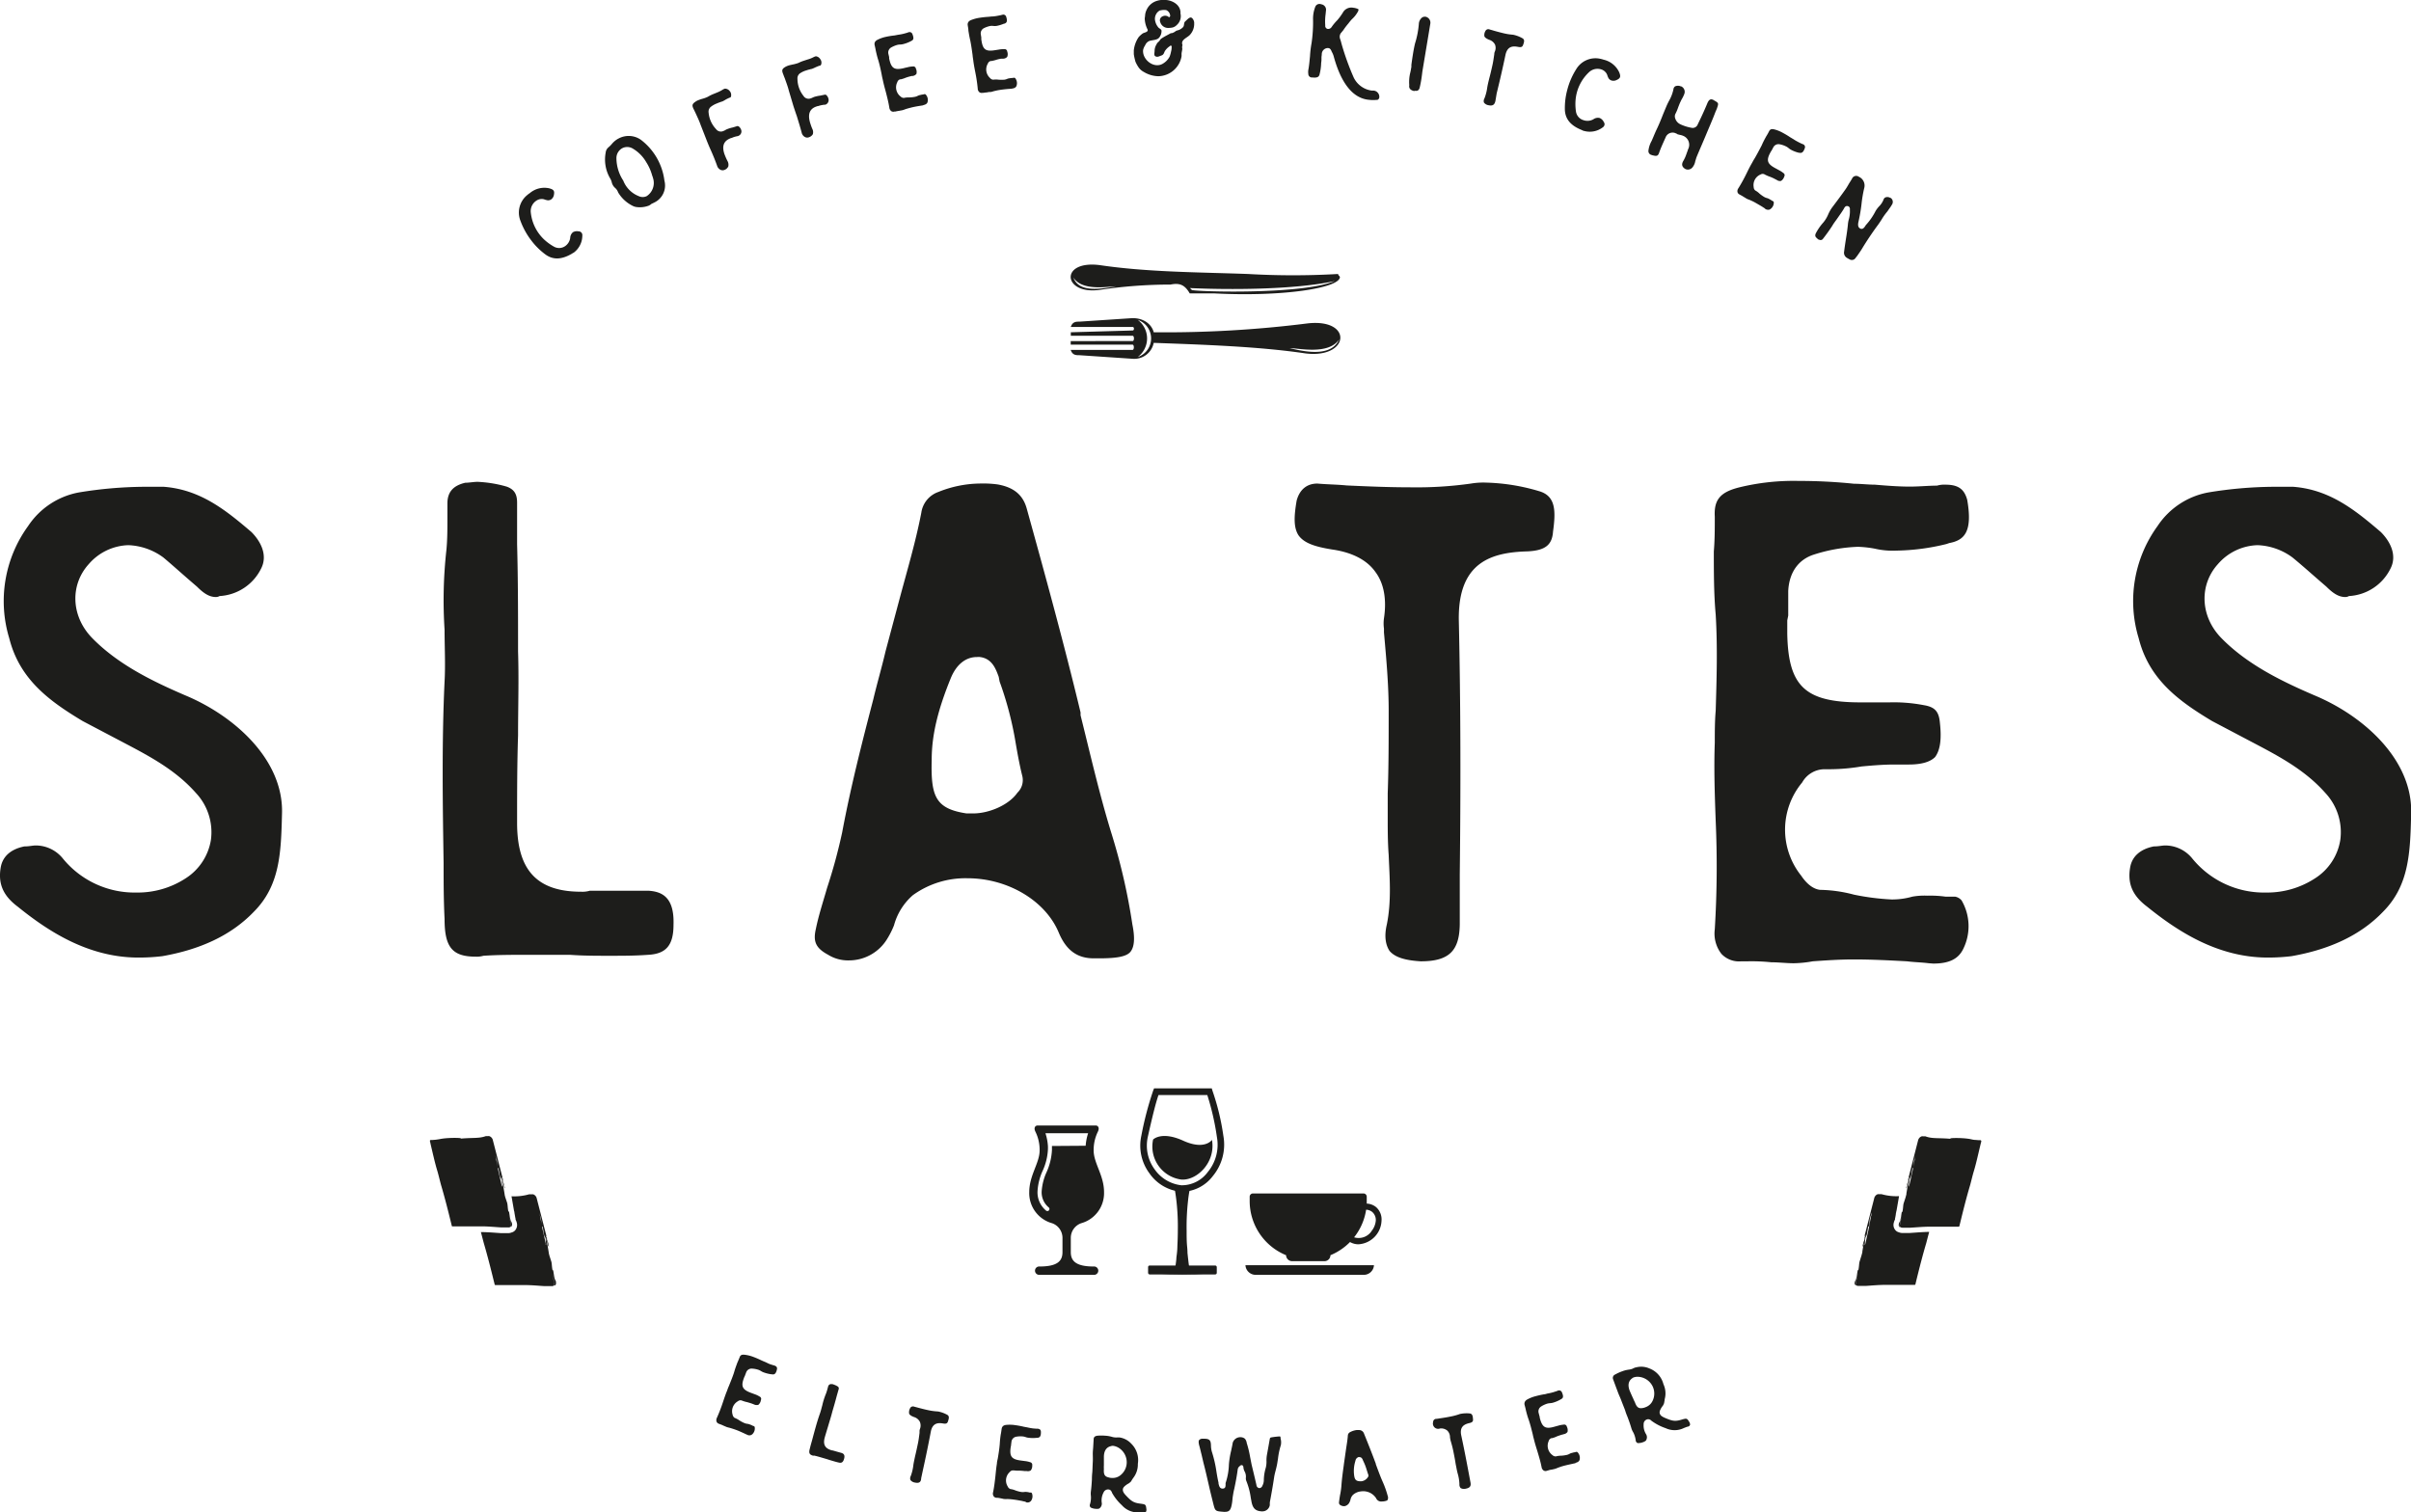 <svg xmlns="http://www.w3.org/2000/svg" viewBox="0 0 501.27 314.49"><defs><style>.cls-1,.cls-2{fill:#1d1d1b;}.cls-2{fill-rule:evenodd;}</style></defs><title>slates-bw-logo</title><g id="Layer_2" data-name="Layer 2"><g id="Layer_1-2" data-name="Layer 1"><path class="cls-1" d="M114,259.06l.13.21a5.63,5.63,0,0,0-.42-1.55l0-.35c-.06-.16-.11-.14-.16-.17A10.92,10.92,0,0,0,114,259C113.91,258.71,113.88,258.75,114,259.06Zm1.61,7.54c0-.24-.27-.55-.3-.79-.13-.49-.18-1-.27-1.5,0-.23-.17-.17-.18-.28-.15-.73-.1-1.33-.26-1.78l-.32-1c-.06-.19-.11-.38-.16-.59l-.06-.4c-.16-1-.37-2.08-.56-3.11h0c0-.11,0-.23-.08-.35a5.76,5.76,0,0,1,.3.64l-2.15-8.34a1,1,0,0,0-.11-.26l-.12-.17-.12-.13-.22-.13a.33.33,0,0,0-.13-.07h0l-.06,0a1.35,1.35,0,0,0-.29,0H110a11.36,11.36,0,0,1-3.65.41l.52,3a1.92,1.92,0,0,1,.08.3c0,.16.05.32.07.48.06.33.1.62.17.91l0,.07a.31.31,0,0,1,0,.1,2.36,2.36,0,0,1,.25.63,1.7,1.7,0,0,1-.24,1.46,1.39,1.39,0,0,1-.83.57,1.81,1.81,0,0,1-.78.14l-1,0h-.46l-1.15-.08c-.94-.07-1.91-.13-3-.14.2.72.38,1.47.61,2.31.77,2.63,1.42,5.19,2.06,7.8l.2.8a.15.15,0,0,0,.12.11h6.07c1.53,0,2.87.14,4.16.22.47,0,1,0,1.42,0,.3,0,.32,0,.4-.05a.57.57,0,0,0,.16-.15.39.39,0,0,0,.07-.29c0-.26-.11-.51-.16-.76l-.3-1.51c.12.54.22,1,.33,1.49.06.24.11.49.17.74a.46.46,0,0,1-.07.32C115.1,267.46,115.79,267.24,115.56,266.6Zm-2.13-8c-.27-1.19-.46-2-.7-3.07l-.49-2.65c-.06-.26-.13-.49-.2-.72.1.31.21.62.32,1s.11,1.06.26,1.78c0,.12.16.06.18.29.1.54.15,1,.27,1.5,0,.23.28.55.31.78C113.47,258,113.62,259.44,113.43,258.64Z"/><path class="cls-1" d="M104.54,245.22l0,.36a6,6,0,0,1,.42,1.55l-.13-.22c-.07-.3,0-.35.06-.09a10.81,10.81,0,0,1-.55-1.76C104.43,245.08,104.47,245.06,104.54,245.22Z"/><path class="cls-1" d="M104.6,245.35,102.45,237a1.19,1.19,0,0,0-.11-.26l-.12-.16-.12-.13a1,1,0,0,0-.22-.14l-.13-.07h-.07a.93.93,0,0,0-.29,0H101c-1.52.55-2.7.25-5.78.57,2.1-.18-1.55-.35-3.54,0-.36.08-.73.13-1.13.18l-.6.05-.31,0c-.12,0-.08,0-.12,0a.26.26,0,0,0-.15.2c0-.08.13.53.22.94.43,1.78.83,3.65,1.35,5.34.25.85.46,1.77.73,2.79.78,2.63,1.43,5.2,2.07,7.8l.2.81A.17.17,0,0,0,94,255h.83l1,0h4.21c1.53,0,2.87.15,4.16.22.47,0,1,0,1.42,0,.3,0,.32,0,.4-.06a.54.54,0,0,0,.16-.14.41.41,0,0,0,.07-.3c0-.26-.11-.51-.16-.76l-.3-1.5c.12.53.22,1,.33,1.49.06.24.11.48.17.74a.46.46,0,0,1-.07.32c-.25.25.44,0,.21-.62,0-.23-.27-.55-.3-.78-.13-.49-.18-1-.27-1.5,0-.23-.17-.17-.18-.29-.15-.73-.11-1.33-.26-1.78s-.22-.65-.32-.95-.11-.38-.16-.59l-.06-.4c-.16-1-.37-2.08-.56-3.11h0c0-.12,0-.24-.08-.36A7.12,7.12,0,0,1,104.6,245.35Zm-.3,0c.09.54.24,1.94,0,1.14-.27-1.19-.46-2-.7-3.08l-.49-2.65c-.06-.25-.13-.48-.2-.71.1.3.21.61.32.95s.11,1.05.26,1.78c0,.12.16.05.18.29.1.53.15,1,.27,1.5C104,244.81,104.27,245.12,104.3,245.36Z"/><path class="cls-1" d="M387.66,257.37l0,.35a5.64,5.64,0,0,0-.43,1.55l.14-.21c.07-.31,0-.35-.07-.09a10.92,10.92,0,0,0,.55-1.77C387.76,257.23,387.72,257.21,387.66,257.37Zm10.54-1.07-1.15.08h-.45l-1,0a1.83,1.83,0,0,1-.79-.14,1.39,1.39,0,0,1-.83-.57,1.66,1.66,0,0,1-.23-1.46,2.37,2.37,0,0,1,.24-.63l0-.1,0-.07c.07-.29.12-.58.17-.91,0-.16.05-.32.08-.48a1.18,1.18,0,0,1,.07-.3l.52-3a11.3,11.3,0,0,1-3.64-.41h-.44a1.45,1.45,0,0,0-.29,0l-.06,0h0a.46.46,0,0,0-.14.07,1.48,1.48,0,0,0-.21.13.71.71,0,0,0-.12.13.66.66,0,0,0-.12.17.77.77,0,0,0-.12.26l-2.14,8.34a4.49,4.49,0,0,1,.29-.64c0,.12-.05.24-.08.35h0c-.2,1-.4,2.14-.56,3.11,0,.14,0,.27-.07.4a5.08,5.08,0,0,1-.16.59l-.31,1c-.16.45-.12,1.05-.27,1.78,0,.11-.15.05-.18.28-.09.54-.14,1-.27,1.5,0,.24-.28.55-.3.79-.22.64.46.86.21.61a.45.45,0,0,1-.06-.32c.05-.25.11-.5.16-.74.11-.48.22-.95.34-1.49l-.3,1.51c-.06.25-.11.5-.17.76a.43.43,0,0,0,.07.29.5.5,0,0,0,.17.15c.08,0,.1.05.39.05.46,0,1,0,1.42,0,1.29-.08,2.63-.22,4.16-.22h6.08a.19.19,0,0,0,.12-.11l.19-.8c.64-2.61,1.29-5.17,2.07-7.8.22-.84.41-1.59.61-2.31C400.11,256.17,399.14,256.23,398.2,256.3ZM389,252.92l-.49,2.65c-.24,1.08-.42,1.88-.69,3.07-.2.8-.05-.6,0-1.14,0-.23.28-.55.3-.78.13-.49.18-1,.27-1.5,0-.23.17-.17.18-.29.15-.72.11-1.33.27-1.78l.31-1C389.16,252.43,389.09,252.66,389,252.92Z"/><path class="cls-1" d="M396.74,245.22l0,.36a5.64,5.64,0,0,0-.43,1.55l.14-.22c.07-.3,0-.35-.07-.09a10.81,10.81,0,0,0,.55-1.76C396.84,245.08,396.8,245.06,396.74,245.22Z"/><path class="cls-1" d="M397,244.7c0,.12-.05.24-.08.36h0c-.2,1-.4,2.14-.56,3.11,0,.13,0,.27-.07.4a5.08,5.08,0,0,1-.16.59l-.31.95c-.16.45-.12,1.05-.27,1.78,0,.12-.15.06-.18.29-.09.54-.14,1-.27,1.5,0,.23-.28.55-.3.78-.22.65.46.87.21.62a.45.45,0,0,1-.06-.32c.05-.26.11-.5.16-.74l.34-1.49-.3,1.5c-.06.25-.11.5-.17.76a.42.42,0,0,0,.08.3.37.37,0,0,0,.16.14c.08,0,.1.05.39.06.46,0,.95,0,1.42,0,1.29-.07,2.63-.21,4.16-.22h4.22l1,0h.84a.22.22,0,0,0,.12-.11l.2-.81c.63-2.6,1.28-5.17,2.06-7.8.27-1,.48-1.94.74-2.79.51-1.69.91-3.56,1.34-5.34.09-.41.27-1,.22-.94a.26.26,0,0,0-.15-.2s0,0-.12,0l-.31,0-.6-.05c-.39,0-.77-.1-1.13-.18-2-.37-5.63-.2-3.53,0-3.09-.32-4.27,0-5.78-.57h-.44a1,1,0,0,0-.29,0h-.06l-.14.07a1,1,0,0,0-.21.14.49.49,0,0,0-.12.13.61.61,0,0,0-.12.16,1.23,1.23,0,0,0-.12.26l-2.14,8.35A5.29,5.29,0,0,1,397,244.7Zm.31-.12c.13-.5.18-1,.27-1.5,0-.24.17-.17.18-.29.15-.73.11-1.33.27-1.78l.31-.95c-.07.23-.14.46-.2.71l-.49,2.65c-.24,1.08-.42,1.89-.69,3.08-.2.8-.05-.6.05-1.14C397,245.12,397.26,244.81,397.28,244.58Z"/><path class="cls-1" d="M155.15,298.25l-.64-.3c-.5-.22-1-.46-1.57-.66s-.87-.29-1.28-.41a5.25,5.25,0,0,1-.59-.16l-.68-.29a5.42,5.42,0,0,0-.7-.29l-.2-.08a.8.8,0,0,1-.51-.45,1.06,1.06,0,0,1,.08-.82,34,34,0,0,0,1.26-3.27c.26-.78.53-1.59.86-2.38a9.66,9.66,0,0,1,.39-1c.39-1,.79-1.92,1.09-2.91.18-.65.43-1.3.66-1.93.16-.33.29-.68.43-1,.16-.52.45-.67,1.07-.6a7.53,7.53,0,0,1,1.87.47c.58.22,1.13.46,1.66.72.2.08.41.19.61.26s.69.33,1,.46.58.18.84.28a.77.77,0,0,1,.26.07c.4.15.52.36.49.7-.2,1-.55,1.2-1,1.11h-.09a7.34,7.34,0,0,1-1.59-.37,2.91,2.91,0,0,1-.64-.3,2.52,2.52,0,0,0-.49-.25,5,5,0,0,0-1.4-.27,1.19,1.19,0,0,0-1.21.81l-.23.6-.05.15-.08.13-.15.4c-.57,1.61-.24,2.28,1.44,2.92l.43.16.43.16a4.59,4.59,0,0,1,1,.48.52.52,0,0,1,.28.72,1.55,1.55,0,0,1-.53,1,1.22,1.22,0,0,1-.88-.07l-.2-.08-.23-.09c-.34-.12-.69-.22-1-.31a7.14,7.14,0,0,1-1-.29l-.14-.06a.86.86,0,0,0-.81.16,2.4,2.4,0,0,0-1.09,2.81,1,1,0,0,0,.41.64,4.9,4.9,0,0,1,1,.53,6.89,6.89,0,0,0,1.08.57,2.32,2.32,0,0,0,.66.15,3,3,0,0,1,.47.14,3.59,3.59,0,0,1,.53.24l.29.1a.36.36,0,0,1,.15.19,1.64,1.64,0,0,1-.49,1.48.91.91,0,0,1-1.08.11Z"/><path class="cls-1" d="M169,302.67c-.73-.21-.88-.57-.63-1.45.14-.59.31-1.18.47-1.74.5-1.85,1-3.79,1.66-5.64.18-.52.31-1.08.46-1.61a15.08,15.08,0,0,1,.78-2.47c.12-.32.22-.64.31-1l.13-.47a.64.64,0,0,1,.74-.48c.12,0,.28,0,.39.08a3.71,3.71,0,0,1,.87.41.48.48,0,0,1,.18.59l-.2.7-.17.59c-.29,1.12-.61,2.23-.94,3.34-.22.89-.49,1.73-.75,2.61s-.55,1.8-.81,2.71c-.42,1.47,0,2.32,1.37,2.71a.87.87,0,0,0,.28.05l.87.25,1,.28c.37.14.74.41.46,1.28-.19.64-.5.84-1.06.71s-.8-.2-1.21-.32-.82-.24-1.22-.38l-1.23-.36c-.56-.16-1-.29-1.47-.39A.82.82,0,0,1,169,302.67Z"/><path class="cls-1" d="M190.2,308.27a1.46,1.46,0,0,1-.92-.53,1.09,1.09,0,0,1,.09-.86,9.55,9.55,0,0,0,.52-2.19c.05-.4.14-.81.22-1.2l.16-.75c.21-.85.39-1.72.58-2.62.15-.71.24-1.47.33-2.17l0-.33,0-.12a1.76,1.76,0,0,1,.07-.33,2,2,0,0,0,0-1.52,2,2,0,0,0-1.22-1c-.55-.21-.85-.4-1-.67a1.64,1.64,0,0,1,.17-1.12.66.66,0,0,1,.77-.4c.32.1.62.16.91.25.65.17,1.33.35,2,.49a12.47,12.47,0,0,0,1.93.28,2.14,2.14,0,0,1,.48.07,6.43,6.43,0,0,1,1.62.62c.5.26.4.74.18,1.38-.12.41-.37.54-.94.45-1.14-.2-2.28-.13-2.63,1.72-.51,2.7-1.08,5.45-1.66,8.06l-.34,1.59C191.49,308.2,191.09,308.46,190.2,308.27Z"/><path class="cls-1" d="M213.18,312.26c-.24-.06-.45-.09-.69-.16-.54-.1-1.11-.21-1.68-.28a13.3,13.3,0,0,0-1.34-.12,4.28,4.28,0,0,1-.61,0c-.24,0-.48-.1-.72-.13a6.54,6.54,0,0,0-.75-.13l-.21,0a.77.77,0,0,1-.6-.33,1,1,0,0,1-.11-.81c.24-1.14.37-2.32.5-3.47.08-.82.16-1.67.3-2.51,0-.33.1-.69.17-1,.17-1,.34-2.05.42-3.08a19.66,19.66,0,0,1,.21-2c.08-.36.12-.72.18-1.12s.28-.76.91-.83a7.48,7.48,0,0,1,1.93.05,16.77,16.77,0,0,1,1.77.33l.66.12c.36.08.75.16,1.11.21s.61.05.88.08a1.22,1.22,0,0,1,.27,0c.43.06.59.23.63.58.05,1.05-.26,1.28-.76,1.31l-.09,0a6.84,6.84,0,0,1-1.63,0,2.57,2.57,0,0,1-.69-.15,3.16,3.16,0,0,0-.53-.13,5.12,5.12,0,0,0-1.42.05,1.2,1.2,0,0,0-1,1.07l-.08.63,0,.15-.05.15-.06.42c-.2,1.7.28,2.28,2.06,2.52l.45.06.45.06a5.18,5.18,0,0,1,1.11.24.55.55,0,0,1,.44.65,1.59,1.59,0,0,1-.3,1.06,1.18,1.18,0,0,1-.88.13l-.21,0-.24,0a10,10,0,0,0-1.07-.08,6.39,6.39,0,0,1-1.07-.05l-.15,0a.83.83,0,0,0-.75.33,2.37,2.37,0,0,0-.43,3,1,1,0,0,0,.54.54,4.15,4.15,0,0,1,1.07.29,7.15,7.15,0,0,0,1.19.32,2.5,2.5,0,0,0,.67,0,2.17,2.17,0,0,1,.49,0,2.87,2.87,0,0,1,.57.11l.3,0a.36.36,0,0,1,.2.15,1.67,1.67,0,0,1-.15,1.55.93.93,0,0,1-1,.35Z"/><path class="cls-1" d="M236.77,314.48a4.43,4.43,0,0,1-3.52-1.49,10.47,10.47,0,0,1-2.07-2.62l0-.06c-.14-.26-.27-.57-.73-.6a1,1,0,0,0-1,.61,3.51,3.51,0,0,0-.4,2.06,1.23,1.23,0,0,1-.53,1.31,1.6,1.6,0,0,1-.62.05,2.6,2.6,0,0,1-1.14-.28.62.62,0,0,1-.14-.68,4.74,4.74,0,0,0,.19-1.7,3.94,3.94,0,0,1,0-1c.11-.82.16-1.64.21-2.46a12.07,12.07,0,0,1,.08-1.47c.05-.73.06-1.46.1-2.16s0-1.16,0-1.74c0-.42.05-.85.08-1.27l.1-1.71c0-.45.28-.68.81-.74a9.19,9.19,0,0,1,1.56,0,6.36,6.36,0,0,1,1.54.27,2.9,2.9,0,0,0,.54.09,2.06,2.06,0,0,0,.43,0l.39,0h.09a4.17,4.17,0,0,1,2.46,1.3,4.78,4.78,0,0,1,1.37,4.18,4.57,4.57,0,0,1-1,3c-.13.2-.27.41-.4.65a2.69,2.69,0,0,1-.58.48,1.39,1.39,0,0,0-.25.14c-.61.42-.87.71-.89,1.08s.14.68.57,1.16c1.15,1.23,1.62,1.59,3,1.77,1.18.16,1.21.16,1.33,1.17a.89.89,0,0,1-.09.52.57.57,0,0,1-.5.18C237.41,314.49,237.07,314.5,236.77,314.48Zm-5.32-13.84a1.12,1.12,0,0,0-.49.07c-.65.14-1.42.65-1.45,2.17,0,.58,0,1.16,0,1.77a7.3,7.3,0,0,0,0,.8c-.06,1,.06,1.56,1,1.76a1.93,1.93,0,0,0,.6.1,2.56,2.56,0,0,0,1.74-.48,3.44,3.44,0,0,0,1.4-3A3.53,3.53,0,0,0,232.5,301,3,3,0,0,0,231.45,300.64Z"/><path class="cls-1" d="M262.45,314.26a.28.28,0,0,1-.18,0c-1.28-.09-1.85-.65-2.1-2.17l-.11-.57a14.78,14.78,0,0,0-.92-3.54,1.45,1.45,0,0,1-.11-.73,2.22,2.22,0,0,0-.28-1.31,2.33,2.33,0,0,1-.24-.93.61.61,0,0,0-.13-.27.38.38,0,0,0-.25-.09.49.49,0,0,0-.33.16l-.06.06a1,1,0,0,0-.41.69c-.17,1.34-.44,2.72-.71,4a13.4,13.4,0,0,0-.26,1.32,9,9,0,0,0-.13,1,9.18,9.18,0,0,1-.21,1.31c-.21.86-.54,1.15-1.24,1.17a2.89,2.89,0,0,1-.4,0c-1.74-.14-1.74-.14-2.15-1.8-.31-1.24-.62-2.48-.9-3.72-.35-1.52-.7-3.09-1.11-4.64l-.41-1.75c-.17-.67-.31-1.31-.51-2-.11-.49-.12-.79,0-1a.93.93,0,0,1,.78-.29l.22,0c1.16,0,1.44.3,1.47,1.39A5,5,0,0,0,252,302a25.16,25.16,0,0,1,.9,3.94c.12.78.26,1.57.44,2.36l0,.18c.11.43.22,1.06.85,1.05s.6-.48.62-.81c0-.13,0-.25,0-.34a13.16,13.16,0,0,0,.69-3.83,17.32,17.32,0,0,1,.47-2.91c.1-.52.24-1.07.32-1.62a1.65,1.65,0,0,1,1.61-1.18,1.44,1.44,0,0,1,.64.14c.4.17.5.5.64.86l0,.12a22.23,22.23,0,0,1,.73,3c.1.52.21,1.06.31,1.58l.32,1.33c.24,1,.48,2,.69,2.94a.68.68,0,0,0,.59.62.69.69,0,0,0,.63-.47,2.58,2.58,0,0,0,.31-1.11,9.42,9.42,0,0,1,.41-2.66,5.22,5.22,0,0,0,.14-1.5,6.9,6.9,0,0,1,.09-1.13c.08-.43.16-.89.24-1.32l.37-2.08a.34.34,0,0,1,.32-.28,15.91,15.91,0,0,1,1.7-.2c.1,0,.19.05.19.11a3.31,3.31,0,0,0,.08.55,3,3,0,0,1,0,1.16,14.62,14.62,0,0,0-.59,2.79l-.16,1c-.08.46-.19.92-.3,1.35s-.27,1-.35,1.56c-.26,1.75-.57,3.49-.89,5.18L264,313A1.55,1.55,0,0,1,262.45,314.26Z"/><path class="cls-1" d="M279.57,313.18a1.33,1.33,0,0,1-.69-.11c-.41-.17-.53-.37-.48-.77s.13-.94.2-1.37a16.18,16.18,0,0,0,.28-1.85c.1-1.48.3-2.95.5-4.38.06-.53.15-1.06.22-1.59l.25-1.75c.14-.94.31-1.88.38-2.84a.84.84,0,0,1,.47-.73,3.84,3.84,0,0,1,1.33-.43,3.26,3.26,0,0,1,.54,0,1.06,1.06,0,0,1,1,.68c.77,1.9,1.67,4.13,2.48,6.34v.09c.45,1.2.9,2.47,1.45,3.7a19.39,19.39,0,0,1,1,2.82,1.14,1.14,0,0,1,0,.89c-.1.16-.4.26-1,.33l-.18,0a1.15,1.15,0,0,1-1.22-.69,3.19,3.19,0,0,0-3.14-1.41,2.89,2.89,0,0,0-1.69.75,2,2,0,0,0-.5,1,2.14,2.14,0,0,1-.16.44A1.43,1.43,0,0,1,279.57,313.18Zm3-10.23a.94.94,0,0,0-.76.79,7.07,7.07,0,0,0-.31,2.68c.11,1.18.31,1.56,1.33,1.59l.21,0a1.89,1.89,0,0,0,1.34-.83.58.58,0,0,0,.09-.57c-.13-.35-.23-.71-.33-1a11.13,11.13,0,0,0-.75-1.91l-.05-.15c-.11-.23-.28-.58-.71-.56Z"/><path class="cls-1" d="M304.74,309.55a1.42,1.42,0,0,1-1.06-.13,1.11,1.11,0,0,1-.25-.82,9,9,0,0,0-.37-2.23c-.1-.38-.19-.8-.26-1.19l-.15-.75c-.13-.87-.3-1.74-.48-2.63-.14-.72-.34-1.46-.54-2.13l-.09-.33,0-.12a1.21,1.21,0,0,1-.07-.33,1.94,1.94,0,0,0-.55-1.41,2,2,0,0,0-1.52-.45,1.09,1.09,0,0,1-1.44-1.33.67.67,0,0,1,.56-.67c.33,0,.63-.09.94-.12.66-.1,1.35-.2,2-.34a12.59,12.59,0,0,0,1.89-.49,2.25,2.25,0,0,1,.48-.12,6.66,6.66,0,0,1,1.72-.06c.57.05.66.53.7,1.2.05.43-.12.65-.68.79-1.13.25-2.15.76-1.76,2.6.58,2.68,1.11,5.44,1.6,8.07l.3,1.59C305.9,309,305.63,309.38,304.74,309.55Z"/><path class="cls-1" d="M327.47,304.28c-.25,0-.45.1-.7.13-.53.12-1.1.24-1.66.39s-.87.27-1.27.42a5.45,5.45,0,0,1-.58.22l-.71.16c-.24,0-.51.11-.74.17l-.21.06a.76.76,0,0,1-.68-.07,1.06,1.06,0,0,1-.41-.7c-.22-1.15-.57-2.28-.9-3.39-.25-.79-.5-1.6-.7-2.43-.09-.33-.18-.68-.24-1-.25-1-.49-2-.83-3-.23-.63-.42-1.3-.59-2-.07-.36-.17-.72-.27-1.1s0-.81.51-1.12a7.27,7.27,0,0,1,1.8-.71c.58-.16,1.18-.29,1.75-.39.21,0,.45-.09.66-.15a10.26,10.26,0,0,0,1.1-.24c.3-.08.58-.19.85-.26a.87.87,0,0,1,.25-.1.62.62,0,0,1,.81.28c.45,1,.26,1.29-.19,1.51l-.08.05a7.13,7.13,0,0,1-1.5.64,2.94,2.94,0,0,1-.69.12,3.32,3.32,0,0,0-.55.09,5.27,5.27,0,0,0-1.29.6,1.21,1.21,0,0,0-.5,1.38l.16.61.05.15v.16l.11.41c.48,1.63,1.15,2,2.88,1.51l.44-.12.44-.12a5.48,5.48,0,0,1,1.11-.21.54.54,0,0,1,.66.42,1.6,1.6,0,0,1,.14,1.1,1.18,1.18,0,0,1-.76.46l-.21.06-.23.06c-.35.1-.7.23-1,.34a5.33,5.33,0,0,1-1,.37l-.14,0a.84.84,0,0,0-.57.6,2.39,2.39,0,0,0,.77,2.92,1,1,0,0,0,.71.28,4.42,4.42,0,0,1,1.1-.15,7.34,7.34,0,0,0,1.21-.17,2.11,2.11,0,0,0,.63-.27,1.91,1.91,0,0,1,.46-.15,3.5,3.5,0,0,1,.56-.13l.3-.08a.4.4,0,0,1,.24.06,1.69,1.69,0,0,1,.47,1.49c-.06.36-.32.59-.82.72Z"/><path class="cls-1" d="M350.13,296.92a4.39,4.39,0,0,1-3.81.05,10.77,10.77,0,0,1-3-1.57l0,0a.86.86,0,0,0-.91-.25,1,1,0,0,0-.68,1,3.42,3.42,0,0,0,.46,2,1.24,1.24,0,0,1,0,1.41,1.77,1.77,0,0,1-.54.3,2.71,2.71,0,0,1-1.17.2.64.64,0,0,1-.4-.57,4.92,4.92,0,0,0-.5-1.63,3.78,3.78,0,0,1-.42-.95c-.23-.79-.51-1.56-.8-2.33a11.37,11.37,0,0,1-.5-1.38c-.26-.68-.54-1.36-.78-2s-.46-1.06-.66-1.6l-.45-1.2-.59-1.6a.76.76,0,0,1,.44-1,9.2,9.2,0,0,1,1.42-.65,6.13,6.13,0,0,1,1.52-.37,4.07,4.07,0,0,0,.53-.13,2.32,2.32,0,0,0,.39-.18l.38-.14.08,0a4.19,4.19,0,0,1,2.77.21,4.73,4.73,0,0,1,2.93,3.27,4.54,4.54,0,0,1,.26,3.15c0,.25-.08.49-.11.76a2.26,2.26,0,0,1-.34.68,1.09,1.09,0,0,0-.17.22c-.39.63-.51,1-.38,1.35s.4.56,1,.83c1.54.66,2.12.81,3.46.41,1.15-.33,1.18-.34,1.7.54a1,1,0,0,1,.12.51.56.56,0,0,1-.38.37C350.72,296.67,350.42,296.82,350.13,296.92Zm-10.42-10.53a1.17,1.17,0,0,0-.42.25c-.54.39-1,1.16-.45,2.57.23.53.46,1.06.72,1.61a7.77,7.77,0,0,0,.34.73c.33.91.68,1.4,1.59,1.23a2,2,0,0,0,.59-.16,2.56,2.56,0,0,0,1.4-1.13,3.47,3.47,0,0,0,.09-3.28,3.57,3.57,0,0,0-2.75-1.91A2.73,2.73,0,0,0,339.71,286.39Z"/><path class="cls-1" d="M28.76,199.11c-10.58,0-19-5.68-25.07-10.58-3.14-2.35-4.12-4.89-3.53-8.22.39-2.16,2-3.73,4.9-4.31,1,0,1.76-.2,2.35-.2a7.25,7.25,0,0,1,5.68,2.74,19.26,19.26,0,0,0,15.28,7.05,18.24,18.24,0,0,0,10.19-2.93,11.69,11.69,0,0,0,5.29-8,11.94,11.94,0,0,0-3.14-9.8c-4.5-5.09-10.38-8-16.06-11l-7.45-3.92c-6.85-4.11-13.12-8.62-15.28-17.24a26.56,26.56,0,0,1,3.92-23.31,16.17,16.17,0,0,1,10.58-7,86.42,86.42,0,0,1,13.52-1.17h4.11c7.64.58,12.93,4.89,18.22,9.4,1.76,1.76,3.53,4.7,2,7.64a10.26,10.26,0,0,1-8.62,5.68,1.45,1.45,0,0,1-.78.2c-1.38,0-2.55-.79-3.92-2.16-2.75-2.35-4.9-4.31-7-6.07a13.05,13.05,0,0,0-7.25-2.55,11.3,11.3,0,0,0-8.23,3.92c-3.92,4.31-3.72,10.77.59,15.28,5.48,5.68,12.93,9.21,19.39,12,10.38,4.31,20.57,13.51,20.18,24.68-.2,8-.39,14.89-5.88,20.37-4.7,4.9-11.17,7.84-19,9.21A40.43,40.43,0,0,1,28.76,199.11Z"/><path class="cls-1" d="M98.89,198.92c-4.89,0-6.46-2-6.46-7.84-.2-3.92-.2-7.84-.2-11.56-.19-12.34-.39-25.27.2-37.8.2-3.53,0-7.25,0-10.78a94.58,94.58,0,0,1,.39-16.65c.2-2.15.2-4.31.2-6.46v-3.14c0-2.35,1.17-3.72,3.72-4.31.78,0,1.76-.19,2.55-.19a25.85,25.85,0,0,1,6.07,1c1.57.58,2.15,1.56,2.15,3.33v8.62c.2,7.44.2,14.88.2,22.33.19,5.87,0,11.55,0,17.43-.2,6.07-.2,12.15-.2,18.22,0,9.79,4.12,14.3,13.32,14.3a5.36,5.36,0,0,0,1.77-.2h12.34c2.54.2,5.29,1.18,5.09,7.06,0,4.31-1.57,6.07-5.29,6.26-2.74.2-5.29.2-8,.2s-5.48,0-8.23-.2h-8.22c-3.73,0-6.86,0-9.8.2A4.77,4.77,0,0,1,98.89,198.92Z"/><path class="cls-1" d="M176.47,199.7a7.83,7.83,0,0,1-4.31-1.18c-2.55-1.37-3.13-2.74-2.55-5.29.59-2.93,1.57-5.87,2.35-8.61a112.31,112.31,0,0,0,3.14-11.56c1.76-9.41,4.11-18.61,6.46-27.62.79-3.33,1.77-6.66,2.55-10l2.94-11c1.57-5.88,3.33-11.76,4.5-17.83a5.36,5.36,0,0,1,3.53-4.31,23.7,23.7,0,0,1,8.81-1.76,21.93,21.93,0,0,1,3.53.19c3.33.59,5.29,2.16,6.07,5.1,3.53,12.73,7.64,27.62,11.17,42.31v.59c2,8,3.92,16.45,6.46,24.68a126.64,126.64,0,0,1,4.31,18.81c.59,2.93.39,4.7-.39,5.68s-2.74,1.37-6.46,1.37H227.4c-3.33,0-5.68-1.57-7.25-5.29-2.74-6.66-10.58-11.36-19-11.36a18.65,18.65,0,0,0-11.36,3.52,12.75,12.75,0,0,0-3.92,6.27,17.51,17.51,0,0,1-1.37,2.74A9.28,9.28,0,0,1,176.47,199.7Zm26.64-63.08c-2.35,0-4.31,1.57-5.48,4.51-2.55,6.27-3.92,11.56-3.92,16.84-.2,7.64.78,10.19,7.25,11.17h1.37c3.33,0,7.44-1.76,9.2-4.31a3.62,3.62,0,0,0,1-3.53c-.58-2.35-1-4.7-1.37-6.85a71,71,0,0,0-3.33-12.73l-.19-1c-.59-1.57-1.37-3.92-4.12-4.12Z"/><path class="cls-1" d="M295.38,199.89c-3.14-.19-5.29-.78-6.47-2.15-.78-1.17-1.17-2.94-.58-5.48,1-4.9.58-9.8.39-14.5-.2-2.55-.2-5.29-.2-7.84V165c.2-5.68.2-11.37.2-17.24,0-4.7-.39-9.6-.79-14.11l-.19-2.15v-.78a7.81,7.81,0,0,1,0-2.16c.59-3.92,0-7.25-1.76-9.6-1.77-2.54-4.9-4.11-9-4.7-3.72-.59-5.87-1.37-7-2.94-1-1.56-1-3.72-.39-7.25.59-2.15,2-3.52,4.31-3.52,2.16.19,4.11.19,6.07.39,4.31.2,8.82.39,13.32.39a80.78,80.78,0,0,0,12.54-.78,15.5,15.5,0,0,1,3.13-.2,42,42,0,0,1,11,1.77c3.52,1,3.52,4.11,2.93,8.42-.19,2.74-1.56,3.92-5.29,4.11-7.44.2-14.49,2.16-14.3,14.3.4,17.63.4,35.65.2,52.89v10.39C303.41,197.74,301.26,199.89,295.38,199.89Z"/><path class="cls-1" d="M401,200.29c-1.56-.2-2.93-.2-4.5-.4-3.53-.19-7.25-.39-11-.39-3.13,0-5.88.2-8.62.39a23.62,23.62,0,0,1-3.92.4c-1.56,0-3.13-.2-4.7-.2a40.15,40.15,0,0,0-4.9-.2H362a5,5,0,0,1-4.11-1.56,6.88,6.88,0,0,1-1.37-5.1,214.16,214.16,0,0,0,.19-22.52c-.19-5.29-.39-10.78-.19-16.26,0-2.16,0-4.51.19-6.66.2-6.66.4-13.32,0-20-.39-4.31-.39-8.82-.39-13.13.2-2.35.2-4.7.2-7.25-.2-3.52,1.17-5.09,5.09-6.07A47.56,47.56,0,0,1,373.93,100a111.8,111.8,0,0,1,11.56.59c1.37,0,2.94.19,4.31.19,2.35.2,4.9.4,7.25.4,2,0,3.91-.2,5.68-.2a5.3,5.3,0,0,1,1.76-.2c2.74,0,3.92,1,4.51,3.14,1.17,6.66-.59,8.42-3.73,9l-.58.2a45.93,45.93,0,0,1-10.38,1.37,16.49,16.49,0,0,1-4.51-.4,22.3,22.3,0,0,0-3.53-.39,33.59,33.59,0,0,0-9,1.57c-3.33,1-5.29,3.72-5.48,7.64V128l-.2,1v2.74c.2,11,3.72,14.31,15.28,14.31h5.88a33.16,33.16,0,0,1,7.25.58c2.35.39,3.13,1.37,3.33,3.72.39,3.53,0,5.69-1,7.06-1,1-2.75,1.56-5.49,1.56h-2.94c-2.35,0-4.7.2-6.85.4a40.73,40.73,0,0,1-6.86.58h-1a5.37,5.37,0,0,0-4.5,2.75,15.32,15.32,0,0,0-.2,19.39c.78,1.17,2.15,2.74,3.92,2.94a29,29,0,0,1,7.05,1,50.6,50.6,0,0,0,7.84,1,15.43,15.43,0,0,0,4.31-.59,14.49,14.49,0,0,1,3.13-.2,23.2,23.2,0,0,1,3.72.2h2a2.32,2.32,0,0,1,1.37.78,10.64,10.64,0,0,1,.39,10c-1,2.16-2.94,3.14-6.27,3.14Z"/><path class="cls-1" d="M471.49,199.11c-10.58,0-19-5.68-25.08-10.58-3.13-2.35-4.11-4.89-3.52-8.22.39-2.16,2-3.73,4.89-4.31,1,0,1.77-.2,2.36-.2a7.25,7.25,0,0,1,5.68,2.74,19.23,19.23,0,0,0,15.28,7.05,18.21,18.21,0,0,0,10.18-2.93,11.62,11.62,0,0,0,5.29-8,11.93,11.93,0,0,0-3.13-9.8c-4.51-5.09-10.39-8-16.07-11l-7.44-3.92c-6.86-4.11-13.12-8.62-15.28-17.24a26.53,26.53,0,0,1,3.92-23.31,16.15,16.15,0,0,1,10.58-7,86.3,86.3,0,0,1,13.51-1.17h4.12c7.64.58,12.93,4.89,18.21,9.4,1.77,1.76,3.53,4.7,2,7.64a10.24,10.24,0,0,1-8.62,5.68,1.44,1.44,0,0,1-.78.2c-1.37,0-2.55-.79-3.92-2.16-2.74-2.35-4.9-4.31-7.05-6.07a13,13,0,0,0-7.25-2.55,11.31,11.31,0,0,0-8.23,3.92c-3.91,4.31-3.72,10.77.59,15.28,5.49,5.68,12.93,9.21,19.4,12,10.38,4.31,20.56,13.51,20.17,24.68-.19,8-.39,14.89-5.87,20.37-4.7,4.9-11.17,7.84-19,9.21A40.6,40.6,0,0,1,471.49,199.11Z"/><path class="cls-1" d="M119.34,52.49c-.15.1-.3.16-.45.27-2.16,1.26-3.94,1.3-5.52.13A14.45,14.45,0,0,1,110.46,50a15.39,15.39,0,0,1-2.25-4.08,4.68,4.68,0,0,1,1.37-5.33,4.92,4.92,0,0,1,.58-.44,4.68,4.68,0,0,1,4-1c1,.26,1.16.56,1,1.4a1.45,1.45,0,0,1-.56.91,1.14,1.14,0,0,1-1,.13,1.91,1.91,0,0,1-.28-.07,1.72,1.72,0,0,0-.76-.14,2,2,0,0,0-1.05.35A2.6,2.6,0,0,0,110.34,44a9,9,0,0,0,2.84,5.85,10.67,10.67,0,0,0,2,1.44,2.18,2.18,0,0,0,2.37-.15,2.51,2.51,0,0,0,1-1.65,1.62,1.62,0,0,1,.58-1.21,1.71,1.71,0,0,1,1.17-.17.76.76,0,0,1,.59.26.85.85,0,0,1,.18.65A4.43,4.43,0,0,1,119.34,52.49Z"/><path class="cls-1" d="M134.94,42.74a5.21,5.21,0,0,1-2.75.29,2.59,2.59,0,0,1-.49-.15A7.28,7.28,0,0,1,128.51,40a2.16,2.16,0,0,0-.64-.94,2.23,2.23,0,0,1-.68-1.15,3,3,0,0,0-.26-.69,7.77,7.77,0,0,1-1-5.51,1.61,1.61,0,0,1,.55-1.05,5.69,5.69,0,0,0,.7-.69,4.83,4.83,0,0,1,1.25-1.08l.14-.07a4.43,4.43,0,0,1,4.64.22,12.63,12.63,0,0,1,4.93,8.52,3.92,3.92,0,0,1-2.19,4.59,4.37,4.37,0,0,1-.49.23A2.5,2.5,0,0,1,134.94,42.74Zm-5.57-11.92a2.35,2.35,0,0,0-1.21,2,8.62,8.62,0,0,0,1.42,4.73,5.69,5.69,0,0,0,3.21,3.23,1.91,1.91,0,0,0,1.67,0,3.28,3.28,0,0,0,1.35-3.62,7.37,7.37,0,0,0-.23-.71,10,10,0,0,0-1.22-2.73,7.77,7.77,0,0,0-2.93-2.9A2.24,2.24,0,0,0,129.37,30.82Z"/><path class="cls-1" d="M150.67,35.31a1,1,0,0,1-.86,0,1.38,1.38,0,0,1-.72-.85c-.4-1.12-.86-2.25-1.34-3.31-.3-.66-.57-1.31-.84-2L145.68,26c-.3-.87-.7-1.69-1.07-2.5-.15-.3-.28-.61-.44-.9-.33-.72-.25-1,.45-1.47a2.68,2.68,0,0,1,.54-.29,7.47,7.47,0,0,1,.84-.29,6.88,6.88,0,0,0,.84-.28,3.3,3.3,0,0,0,.46-.22,7.78,7.78,0,0,1,1-.49l.71-.29a7,7,0,0,0,1.36-.7l.33-.14a1.24,1.24,0,0,1,1,.49,1.2,1.2,0,0,1,.31.93c0,.24-.08.36-.16.4l-.2.08a7.26,7.26,0,0,0-.79.39,5.57,5.57,0,0,1-.76.41c-.08,0-.18,0-.26.08a6.89,6.89,0,0,0-.8.3,4.67,4.67,0,0,0-1.18.65,1.3,1.3,0,0,0-.53,1.28,5.68,5.68,0,0,0,1.55,3.41,1.23,1.23,0,0,0,1.54.38,1.91,1.91,0,0,0,.36-.17,2.26,2.26,0,0,1,.44-.22,7.15,7.15,0,0,1,1.14-.34l.85-.26a.44.44,0,0,1,.38.05,1.44,1.44,0,0,1,.56.95,1,1,0,0,1-.6,1l-.14.06a5.05,5.05,0,0,0-1,.26l-.31.13a.7.7,0,0,0-.29.09c-1.36.55-1.74,1.61-1.2,3.23a13.24,13.24,0,0,0,.63,1.45,1.61,1.61,0,0,1,.18,1.15,1.41,1.41,0,0,1-.74.7Z"/><path class="cls-1" d="M168.17,28.55a1,1,0,0,1-.85-.08,1.37,1.37,0,0,1-.65-.91c-.3-1.15-.67-2.32-1-3.41-.25-.69-.46-1.36-.68-2L164,18.82c-.22-.89-.56-1.74-.85-2.58-.14-.31-.24-.63-.37-.94-.27-.74-.17-1,.57-1.43a5.22,5.22,0,0,1,.56-.24c.26-.08.56-.14.86-.21a7.66,7.66,0,0,0,.86-.21,2.79,2.79,0,0,0,.49-.18,7,7,0,0,1,1-.4l.73-.24a6.49,6.49,0,0,0,1.42-.57l.34-.12a1.24,1.24,0,0,1,.92.58,1.19,1.19,0,0,1,.24.94c-.05.24-.11.36-.2.39l-.2.06c-.29.09-.57.22-.83.33a7.67,7.67,0,0,1-.78.34c-.09,0-.18,0-.27.06a6.56,6.56,0,0,0-.82.23,4.59,4.59,0,0,0-1.24.55,1.28,1.28,0,0,0-.63,1.22,5.74,5.74,0,0,0,1.25,3.54,1.24,1.24,0,0,0,1.51.51,1.8,1.8,0,0,0,.37-.15,3.83,3.83,0,0,1,.45-.18,7.83,7.83,0,0,1,1.17-.24l.87-.18a.42.42,0,0,1,.38.07,1.49,1.49,0,0,1,.48,1,1,1,0,0,1-.69,1l-.15,0a6.82,6.82,0,0,0-1,.18l-.32.1a1,1,0,0,0-.3.07c-1.4.44-1.87,1.46-1.47,3.12a13.24,13.24,0,0,0,.51,1.5A1.55,1.55,0,0,1,169,27.9a1.45,1.45,0,0,1-.79.63Z"/><path class="cls-1" d="M191.88,21.91l-.69.11c-.54.09-1.12.19-1.68.33s-.88.23-1.29.36a3.93,3.93,0,0,1-.58.2c-.24.06-.48.08-.72.14a6.58,6.58,0,0,0-.75.14l-.2,0a.78.78,0,0,1-.68-.09,1.08,1.08,0,0,1-.39-.72c-.18-1.15-.48-2.3-.77-3.42-.22-.8-.44-1.62-.61-2.46-.08-.32-.16-.68-.21-1-.2-1-.41-2-.71-3-.21-.64-.37-1.32-.52-2-.06-.36-.14-.72-.23-1.11s0-.81.56-1.1a7.05,7.05,0,0,1,1.82-.64A16.08,16.08,0,0,1,186,7.37l.66-.13a10.78,10.78,0,0,0,1.11-.2c.3-.07.59-.16.85-.23a.8.8,0,0,1,.26-.09.61.61,0,0,1,.8.32c.41,1,.21,1.29-.25,1.49l-.08.05a7.34,7.34,0,0,1-1.52.58,3,3,0,0,1-.7.1,2.59,2.59,0,0,0-.55.07,5.48,5.48,0,0,0-1.31.55,1.21,1.21,0,0,0-.56,1.35l.15.63,0,.15v.15l.1.42c.42,1.65,1.07,2,2.82,1.62l.44-.11.45-.1a5,5,0,0,1,1.12-.17.53.53,0,0,1,.63.45,1.55,1.55,0,0,1,.11,1.1,1.23,1.23,0,0,1-.78.43l-.21,0-.23.06a9.6,9.6,0,0,0-1,.3,6.27,6.27,0,0,1-1,.33l-.15,0a.84.84,0,0,0-.59.57,2.4,2.4,0,0,0,.66,3,1,1,0,0,0,.7.3,4.42,4.42,0,0,1,1.1-.1,7.33,7.33,0,0,0,1.22-.13,2.36,2.36,0,0,0,.63-.24,2.2,2.2,0,0,1,.47-.14,3.82,3.82,0,0,1,.57-.11l.3-.07a.35.35,0,0,1,.23.07,1.68,1.68,0,0,1,.42,1.5c-.07.36-.33.58-.84.7Z"/><path class="cls-1" d="M210.28,18.45l-.7.05c-.55.05-1.12.11-1.7.2s-.89.18-1.31.27a3.39,3.39,0,0,1-.59.16c-.24,0-.49,0-.73.08a6.31,6.31,0,0,0-.76.09l-.21,0a.78.78,0,0,1-.67-.14,1,1,0,0,1-.33-.75,34,34,0,0,0-.52-3.46c-.16-.81-.32-1.65-.42-2.5-.05-.33-.11-.69-.13-1-.14-1-.27-2-.49-3.07-.16-.65-.27-1.34-.38-2,0-.37-.08-.73-.14-1.12s.06-.81.63-1.06a7.81,7.81,0,0,1,1.87-.51c.6-.09,1.21-.16,1.79-.19l.66-.07c.37,0,.77-.06,1.13-.12l.87-.17a1.11,1.11,0,0,1,.26-.07.61.61,0,0,1,.77.37c.34,1,.12,1.31-.35,1.48l-.09,0a7.41,7.41,0,0,1-1.56.47,2.8,2.8,0,0,1-.7,0,3.32,3.32,0,0,0-.55,0,5.11,5.11,0,0,0-1.35.46,1.21,1.21,0,0,0-.66,1.31l.1.63,0,.15V8.2l.07.42c.29,1.69.91,2.11,2.69,1.83l.45-.07.45-.07a5.5,5.5,0,0,1,1.13-.09.53.53,0,0,1,.6.5,1.51,1.51,0,0,1,0,1.1,1.15,1.15,0,0,1-.8.38l-.21,0-.24,0c-.36.06-.72.14-1,.23a7.49,7.49,0,0,1-1,.25l-.15,0a.81.81,0,0,0-.62.53,2.38,2.38,0,0,0,.44,3,.93.93,0,0,0,.67.36,4.11,4.11,0,0,1,1.11,0,8.38,8.38,0,0,0,1.22,0,2.15,2.15,0,0,0,.65-.2,2.51,2.51,0,0,1,.48-.1,3.68,3.68,0,0,1,.58-.06l.3-.05a.37.37,0,0,1,.23.09,1.68,1.68,0,0,1,.3,1.52c-.1.36-.38.56-.89.64Z"/><path class="cls-1" d="M248.28,4.81a3.35,3.35,0,0,1-.88,2.43c-.53.6-1.89,1-1.59,2a.32.32,0,0,1,0,.3,1.15,1.15,0,0,0,0,.55c0,.43-.19.86-.15,1.29,0,.09,0,.21,0,.3a5,5,0,0,1-4.85,4.17,6.11,6.11,0,0,1-3-.89,3.11,3.11,0,0,1-1-.83,6.88,6.88,0,0,1-.77-1.38v-.06a10.84,10.84,0,0,1-.31-1.42l0-.8a6,6,0,0,1,1-2.74,4.93,4.93,0,0,1,.86-.78c.33-.2,1.21-.28,1-.82A5.42,5.42,0,0,1,238,3.82l.07-.52a3,3,0,0,1,.28-1.16A3.43,3.43,0,0,1,240.49.19,4.75,4.75,0,0,1,242.44,0c1.38.11,2.93,1,3,2.56a.83.83,0,0,0,0,.28,2.42,2.42,0,0,1-.76,2.34,1.87,1.87,0,0,1-.9.54,4.6,4.6,0,0,1-.91.09,1.69,1.69,0,0,1-1.65-1.24.9.9,0,0,1,.49-1.17,1.21,1.21,0,0,1,1.19.06c.06.06.12.21.24.08s.15-.12.15-.27a1.36,1.36,0,0,0-.83-1.17,3.3,3.3,0,0,0-1.25.07.09.09,0,0,0-.06,0,1.94,1.94,0,0,0-.91,1.06,1.92,1.92,0,0,0-.06,1.16,3,3,0,0,0,.71,1.38c.19.18.5.26.6.57a2.1,2.1,0,0,1-.51,1.5c-.41.5-1.33.47-2,.67a1.62,1.62,0,0,0-.89.91,2.69,2.69,0,0,0-.43,1c-.18,2.07,2.4,4,4.23,2.74a3.6,3.6,0,0,0,1.3-1.41,6.87,6.87,0,0,0,.3-1.1,2.74,2.74,0,0,0,.1-.86.25.25,0,0,0-.1-.3.3.3,0,0,0-.3.13,3.35,3.35,0,0,0-1,1c-.2.37-.22.74-.7.91s-.76.35-1.1.24c-.61-.13-.32-.78-.34-1.24a2.64,2.64,0,0,1,.34-1.2c.11-.15.14-.34.29-.46a2.81,2.81,0,0,0,.56-.63c0-.06.12-.12.18-.19.62-.44,1.35-.77,2-1.15l.12,0a1,1,0,0,0,.42-.13c.27-.1.45-.32.72-.42A2.37,2.37,0,0,0,246,5.61c.27-.38.07-.86.43-1.17s.71-.75,1.1-.8S248.33,4.38,248.28,4.81Z"/><path class="cls-1" d="M284.58,20.75c-4.33-.42-6.34-5.52-7.32-9.14a4.57,4.57,0,0,0-.33-.77,1.07,1.07,0,0,1-.1-.22c-.12-.26-.28-.58-.64-.62a1,1,0,0,0-.28,0,1.29,1.29,0,0,0-1.1,1.23,3.68,3.68,0,0,1-.06.58l0,.27c0,.31,0,.64-.07,1a10.38,10.38,0,0,1-.37,2.53c-.16.38-.43.6-1.43.5h-.15a.74.74,0,0,1-.72-.75,2.73,2.73,0,0,1,0-.8c.19-1,.25-1.9.35-2.84a22.39,22.39,0,0,1,.33-2.78A30.13,30.13,0,0,0,273,4.18a6.79,6.79,0,0,1,.46-2.77.93.93,0,0,1,1-.58.71.71,0,0,1,.24.06,1.15,1.15,0,0,1,1,1.11l-.1,1a11,11,0,0,0-.07,2.23l0,.09a.64.64,0,0,0,.34.64.76.76,0,0,0,.21.06.85.85,0,0,0,.77-.39A9.83,9.83,0,0,1,278,4.24a11.83,11.83,0,0,0,1.2-1.63,2,2,0,0,1,2.15-1,3.15,3.15,0,0,1,.87.21.45.45,0,0,1,.23.14,1,1,0,0,1-.14.48A5.91,5.91,0,0,1,281.07,4a10.07,10.07,0,0,0-.72.87,12.87,12.87,0,0,0-1.06,1.4l-.56.68A1.35,1.35,0,0,0,278.59,8a9.22,9.22,0,0,1,.3,1,54.52,54.52,0,0,0,2.54,7.08,4.87,4.87,0,0,0,3.8,2.76l.27,0,.1,0a1.26,1.26,0,0,1,.92.52,1.33,1.33,0,0,1,.25.91c-.06.3-.27.52-.51.5l-.09,0C285.65,20.83,285.1,20.81,284.58,20.75Z"/><path class="cls-1" d="M294,18.93c-1-.23-1.07-.79-1-1.21a8.06,8.06,0,0,1,.21-2.62c.1-.39.16-.81.23-1.2l0-.43c.2-1.44.42-3,.75-4.41A18.27,18.27,0,0,0,295,4.84a1.82,1.82,0,0,1,.51-1.06,1,1,0,0,1,.73-.31l.12,0a1.27,1.27,0,0,1,1,1.55c-.2,1.24-.41,2.5-.62,3.76l-1,6c-.05.33-.08.66-.13,1a22.63,22.63,0,0,1-.42,2.34c-.13.62-.45.85-1,.75Z"/><path class="cls-1" d="M309.43,21.87a1.42,1.42,0,0,1-.91-.56,1.09,1.09,0,0,1,.11-.85,9.61,9.61,0,0,0,.57-2.18c.06-.4.15-.81.24-1.2l.18-.74c.23-.85.43-1.71.63-2.6.17-.72.28-1.47.38-2.17l.05-.33,0-.12a1.32,1.32,0,0,1,.08-.33,1.91,1.91,0,0,0,.07-1.51,2,2,0,0,0-1.2-1c-.54-.22-.84-.42-1-.7a1.59,1.59,0,0,1,.19-1.11.67.67,0,0,1,.78-.38c.32.11.62.17.91.27.64.18,1.32.37,2,.53a11.73,11.73,0,0,0,1.93.32,2.35,2.35,0,0,1,.48.09,6.55,6.55,0,0,1,1.6.65c.5.27.39.75.15,1.38-.13.41-.38.54-1,.43-1.13-.23-2.27-.18-2.67,1.67-.56,2.68-1.19,5.41-1.83,8L310.91,21C310.72,21.82,310.32,22.07,309.43,21.87Z"/><path class="cls-1" d="M329.33,27.22c-.17,0-.31-.13-.48-.19-2.33-.93-3.45-2.31-3.5-4.28a14.58,14.58,0,0,1,.5-4.06,15,15,0,0,1,1.84-4.27,4.66,4.66,0,0,1,5-2.2,5.28,5.28,0,0,1,.71.19,4.74,4.74,0,0,1,3.24,2.6c.38.92.26,1.27-.52,1.62a1.44,1.44,0,0,1-1.06.11,1.11,1.11,0,0,1-.75-.75c-.07-.08-.07-.18-.11-.26a1.72,1.72,0,0,0-.36-.68,2,2,0,0,0-.92-.62,2.59,2.59,0,0,0-2.46.5,8.94,8.94,0,0,0-2.88,5.83,10.45,10.45,0,0,0,.08,2.45A2.2,2.2,0,0,0,329.27,25a2.5,2.5,0,0,0,2-.19,1.61,1.61,0,0,1,1.3-.28,1.64,1.64,0,0,1,.86.82.78.78,0,0,1,.16.62.86.86,0,0,1-.4.54A4.45,4.45,0,0,1,329.33,27.22Z"/><path class="cls-1" d="M343.33,32.21a.82.82,0,0,1-.6-.92,5.41,5.41,0,0,1,.55-1.78l.13-.25.36-.84c.22-.53.45-1.07.7-1.59.48-1,.94-2.15,1.35-3.2l.67-1.6c.16-.37.35-.75.52-1.07a8.13,8.13,0,0,0,.92-2.43.81.81,0,0,1,.35-.58,1.44,1.44,0,0,1,1.16,0l.08,0a1.24,1.24,0,0,1,.68,1.54,6.54,6.54,0,0,1-.43.94,5.07,5.07,0,0,0-.34.65c-.2.38-.34.79-.5,1.18a9.79,9.79,0,0,1-.63,1.49,1.23,1.23,0,0,0,0,.89,2,2,0,0,0,1.08,1.21l.22.1a9.45,9.45,0,0,0,2.12.63,1.11,1.11,0,0,0,1.2-.59l.1-.22c.7-1.43,1.39-2.92,2-4.41.3-.64.62-.83,1.12-.62a.88.88,0,0,1,.21.12c1,.56,1,.56.61,1.71l-.19.45-.09.2c-.62,1.65-1.34,3.27-2,4.86s-1.35,3.13-2,4.72a5.75,5.75,0,0,1-.21.67,2.77,2.77,0,0,1-.61,1.36,1.23,1.23,0,0,1-1.4.34,1.49,1.49,0,0,1-.31-.2c-.49-.4-.55-.89-.15-1.55a7.54,7.54,0,0,0,.61-1.36c.07-.17.12-.35.2-.55a1.3,1.3,0,0,0,.11-.35l.11-.25a2,2,0,0,0-1.09-2.67,3.15,3.15,0,0,0-.59-.18,5.72,5.72,0,0,1-.56-.14c-.06,0-.08-.07-.13-.09l-.23-.1a1.55,1.55,0,0,0-2.13.83c-.52,1.16-1,2.19-1.38,3.28-.2.55-.48.66-1.11.5C343.61,32.32,343.45,32.25,343.33,32.21Z"/><path class="cls-1" d="M367,43.39c-.2-.15-.39-.25-.59-.39-.47-.29-1-.59-1.47-.86s-.82-.41-1.21-.59a3.78,3.78,0,0,1-.57-.23c-.21-.12-.41-.26-.63-.38a6.11,6.11,0,0,0-.65-.38l-.19-.11a.78.78,0,0,1-.45-.51,1,1,0,0,1,.19-.8,34,34,0,0,0,1.69-3.07c.36-.74.74-1.51,1.17-2.24.16-.3.34-.62.52-.9.52-.9,1-1.8,1.48-2.74.26-.62.59-1.23.91-1.82.2-.31.38-.63.57-1,.23-.5.53-.61,1.14-.46a7.26,7.26,0,0,1,1.79.73,16.54,16.54,0,0,1,1.54.93c.19.1.39.24.58.34a9.51,9.51,0,0,0,1,.59c.27.15.55.27.79.4a.74.74,0,0,1,.26.1.6.6,0,0,1,.38.76c-.33,1-.7,1.11-1.17,1l-.1,0a6.67,6.67,0,0,1-1.52-.57,3.18,3.18,0,0,1-.59-.39,2.77,2.77,0,0,0-.45-.31A5.14,5.14,0,0,0,370,30a1.21,1.21,0,0,0-1.32.65l-.3.56-.07.13-.1.12-.2.38c-.79,1.51-.55,2.23,1,3.08l.41.22.4.22a5.35,5.35,0,0,1,.95.61.53.53,0,0,1,.18.76,1.55,1.55,0,0,1-.66.89,1.1,1.1,0,0,1-.86-.19l-.19-.1-.22-.11c-.32-.18-.65-.32-1-.46a7.17,7.17,0,0,1-1-.42l-.13-.07a.81.81,0,0,0-.82,0,2.38,2.38,0,0,0-1.46,2.64.93.93,0,0,0,.32.69,4,4,0,0,1,.89.66,7.57,7.57,0,0,0,1,.71,2.55,2.55,0,0,0,.63.24,2,2,0,0,1,.44.2,5.09,5.09,0,0,1,.5.3l.27.15c.08,0,.11.16.13.21a1.63,1.63,0,0,1-.69,1.39c-.29.23-.63.21-1.09,0Z"/><path class="cls-1" d="M378,49.78c-.06-.08-.14-.13-.19-.21-.29-.23-.53-.47-.31-1a10.8,10.8,0,0,1,1.59-2.31,6.67,6.67,0,0,0,1-1.65,7.64,7.64,0,0,1,.79-1.42c1-1.33,2-2.66,2.89-3.93.31-.45.59-1,.87-1.43.14-.2.25-.42.39-.62a.94.94,0,0,1,1.45-.45,2.17,2.17,0,0,1,.35.2,2,2,0,0,1,.75,2.19,27.07,27.07,0,0,0-.56,3.34,33.9,33.9,0,0,1-.6,3.51c-.07.32-.28,1.11.23,1.45l.1.07c.53.25.84-.2,1.06-.53a1.35,1.35,0,0,1,.19-.27,12.88,12.88,0,0,0,1.95-2.84,5.85,5.85,0,0,1,.76-1,4,4,0,0,0,.92-1.44.75.75,0,0,1,.38-.4,1.13,1.13,0,0,1,1,.11l.08,0a1,1,0,0,1,.34,1.27,8.14,8.14,0,0,1-.65,1l-.38.55a11.77,11.77,0,0,0-1.2,1.69c-.29.43-.56.87-.88,1.28-1.17,1.6-2.18,3.12-3.06,4.56-.33.58-.73,1.12-1.09,1.65l-.36.46a.92.92,0,0,1-1.23.34c-.24-.14-.41-.21-.58-.33a1.22,1.22,0,0,1-.59-1.3c.1-.85.23-1.68.36-2.52.16-1,.33-2.1.43-3.15a5.3,5.3,0,0,1,.21-1.11,6.07,6.07,0,0,0,.2-1.86v-.17a.61.61,0,0,0-.24-.57.26.26,0,0,0-.14-.06c-.51-.17-.74.26-.85.48-.4.69-.89,1.35-1.34,2s-.75,1-1.09,1.59c-.59.92-1.27,1.85-1.93,2.7a.61.61,0,0,1-.85.16Z"/><path class="cls-1" d="M286.1,251a3.28,3.28,0,0,0-1.94-.73v-1.44a.68.68,0,0,0-.67-.67h-23a.68.68,0,0,0-.67.67v.9A12.18,12.18,0,0,0,267.39,261a1.26,1.26,0,0,0,1.24,1.24h6.74a1.24,1.24,0,0,0,1.24-1.24,12.28,12.28,0,0,0,4.07-2.74,3.52,3.52,0,0,0,1.74.47,5.1,5.1,0,0,0,4.81-4.88A3.4,3.4,0,0,0,286.1,251Zm-1,5.08a3.23,3.23,0,0,1-3.57,1.2,12.16,12.16,0,0,0,2.5-5.74,2.15,2.15,0,0,1,1.27.47,2.2,2.2,0,0,1,.74,1.8A4,4,0,0,1,285.09,256.06Zm.57,7H258.94a2.13,2.13,0,0,0,2.24,2h22.28A2.12,2.12,0,0,0,285.66,263.08Z"/><path class="cls-1" d="M227.38,263.35c-3.89,0-4.75-1.3-4.75-3v-3a3.23,3.23,0,0,1,2.16-3,6.49,6.49,0,0,0,4.75-6.49c0-3.45-2.16-6-2.16-8.64a8.67,8.67,0,0,1,.87-3.89c.43-.86,0-1.3-.43-1.3h-12.1c-.44,0-.87.44-.44,1.3a8.54,8.54,0,0,1,.87,3.89c0,2.59-2.16,5.19-2.16,8.64a6.5,6.5,0,0,0,4.75,6.49,3.23,3.23,0,0,1,2.16,3v3c0,1.73-.87,3-4.75,3a.87.87,0,1,0,0,1.73h11.23a.87.87,0,1,0,0-1.73Zm-8.67-25.06c0,.28,0,.57,0,.86a12.72,12.72,0,0,1-1.14,4.63,11.36,11.36,0,0,0-1,4,4.08,4.08,0,0,0,1.44,3.26.43.43,0,1,1-.5.7,4.91,4.91,0,0,1-1.8-4,11.85,11.85,0,0,1,1.08-4.32,12.06,12.06,0,0,0,1.08-4.32,8.12,8.12,0,0,0,0-.86h0a11,11,0,0,0-.51-2.6h8.87a11,11,0,0,0-.51,2.6Z"/><path class="cls-1" d="M246,247.8h-.45A8.93,8.93,0,0,1,239,244a9.64,9.64,0,0,1-1.7-7.86,68.49,68.49,0,0,1,2.46-9.38l.18-.45h12l.13.45a49.81,49.81,0,0,1,2.28,9.42,10.24,10.24,0,0,1-2.19,8.36A8.21,8.21,0,0,1,246,247.8Zm-5.14-20.1c-.58,1.69-1.25,4.37-2.23,8.75a8.33,8.33,0,0,0,1.47,6.75,7.82,7.82,0,0,0,5.54,3.26,6.71,6.71,0,0,0,5.45-2.73,8.9,8.9,0,0,0,1.92-7.28,53.39,53.39,0,0,0-2-8.75Z"/><path class="cls-1" d="M247.43,247.13a6.2,6.2,0,0,0-.18.76c-.09.49-.18,1.16-.27,2a48.54,48.54,0,0,0-.27,6c0,1.07,0,2.19.09,3.17a14.69,14.69,0,0,1,.09,1.48c.05.44.09.89.14,1.29.17,1.61.4,2.73.4,2.73h-3.26s.22-1.07.4-2.73c0-.4.09-.85.13-1.29a13.22,13.22,0,0,0,.09-1.48c.05-1,.09-2.1.09-3.17a47.1,47.1,0,0,0-.27-6c-.09-.8-.18-1.47-.27-2a5.41,5.41,0,0,0-.17-.76Z"/><ellipse class="cls-1" cx="245.82" cy="264.46" rx="6.97" ry="0.54"/><path class="cls-1" d="M252,237s-1.47,2.25-6,.19-6.26-.24-6.26-.24h0a6.93,6.93,0,0,0,5.87,8.32c3.18.25,7.2-3.52,6.37-8.27Z"/><rect class="cls-1" x="238.7" y="263.14" width="14.28" height="1.86" rx="0.32"/><path class="cls-2" d="M228.67,55.13c-8.45-1.1-7.71,6.24,0,5.14a99.5,99.5,0,0,1,14.69-1.1c1.84-.37,2.94,0,4,1.84h5.14c14.33.73,25.71-1.11,26.08-3.31,0-.37-.37-.37-.37-.73a162.23,162.23,0,0,1-18.73,0C249.24,56.6,238.59,56.6,228.67,55.13ZM247.4,59.9l.37.37c0,.37,22.77,1.1,29.75-1.83C269.07,60.27,255.48,60.27,247.4,59.9Zm-24.24-2.2c1.1,2.94,4.77,2.57,8.81,1.84C230.51,59.54,225,60.64,223.16,57.7Z"/><path class="cls-2" d="M239.87,71.29c9.91.37,21.67.73,31.58,2.2,9.19,1.11,9.92-7.34.37-6.24a236.29,236.29,0,0,1-31.95,1.84c-.37-1.47-1.84-2.94-4.41-2.94l-11,.73c-.73,0-1.47,0-1.83,1.1h12.85c.37,0,.37.74,0,.74l-12.85.37v.73h12.85c.37,0,.37,1.1,0,1.1H222.61v.74h12.85c.37,0,.37,1.1,0,1.1H222.61c.36,1.1,1.1,1.1,1.83,1.1l11,.74A4.13,4.13,0,0,0,239.87,71.29Zm-3.31-4.77a4.82,4.82,0,0,1,0,7.71A4.07,4.07,0,0,0,236.56,66.52Zm31.59,5.87c4.41,1.1,8.81,1.47,10.28-1.83C276.23,73.86,270,72.39,268.15,72.39Z"/></g></g></svg>
